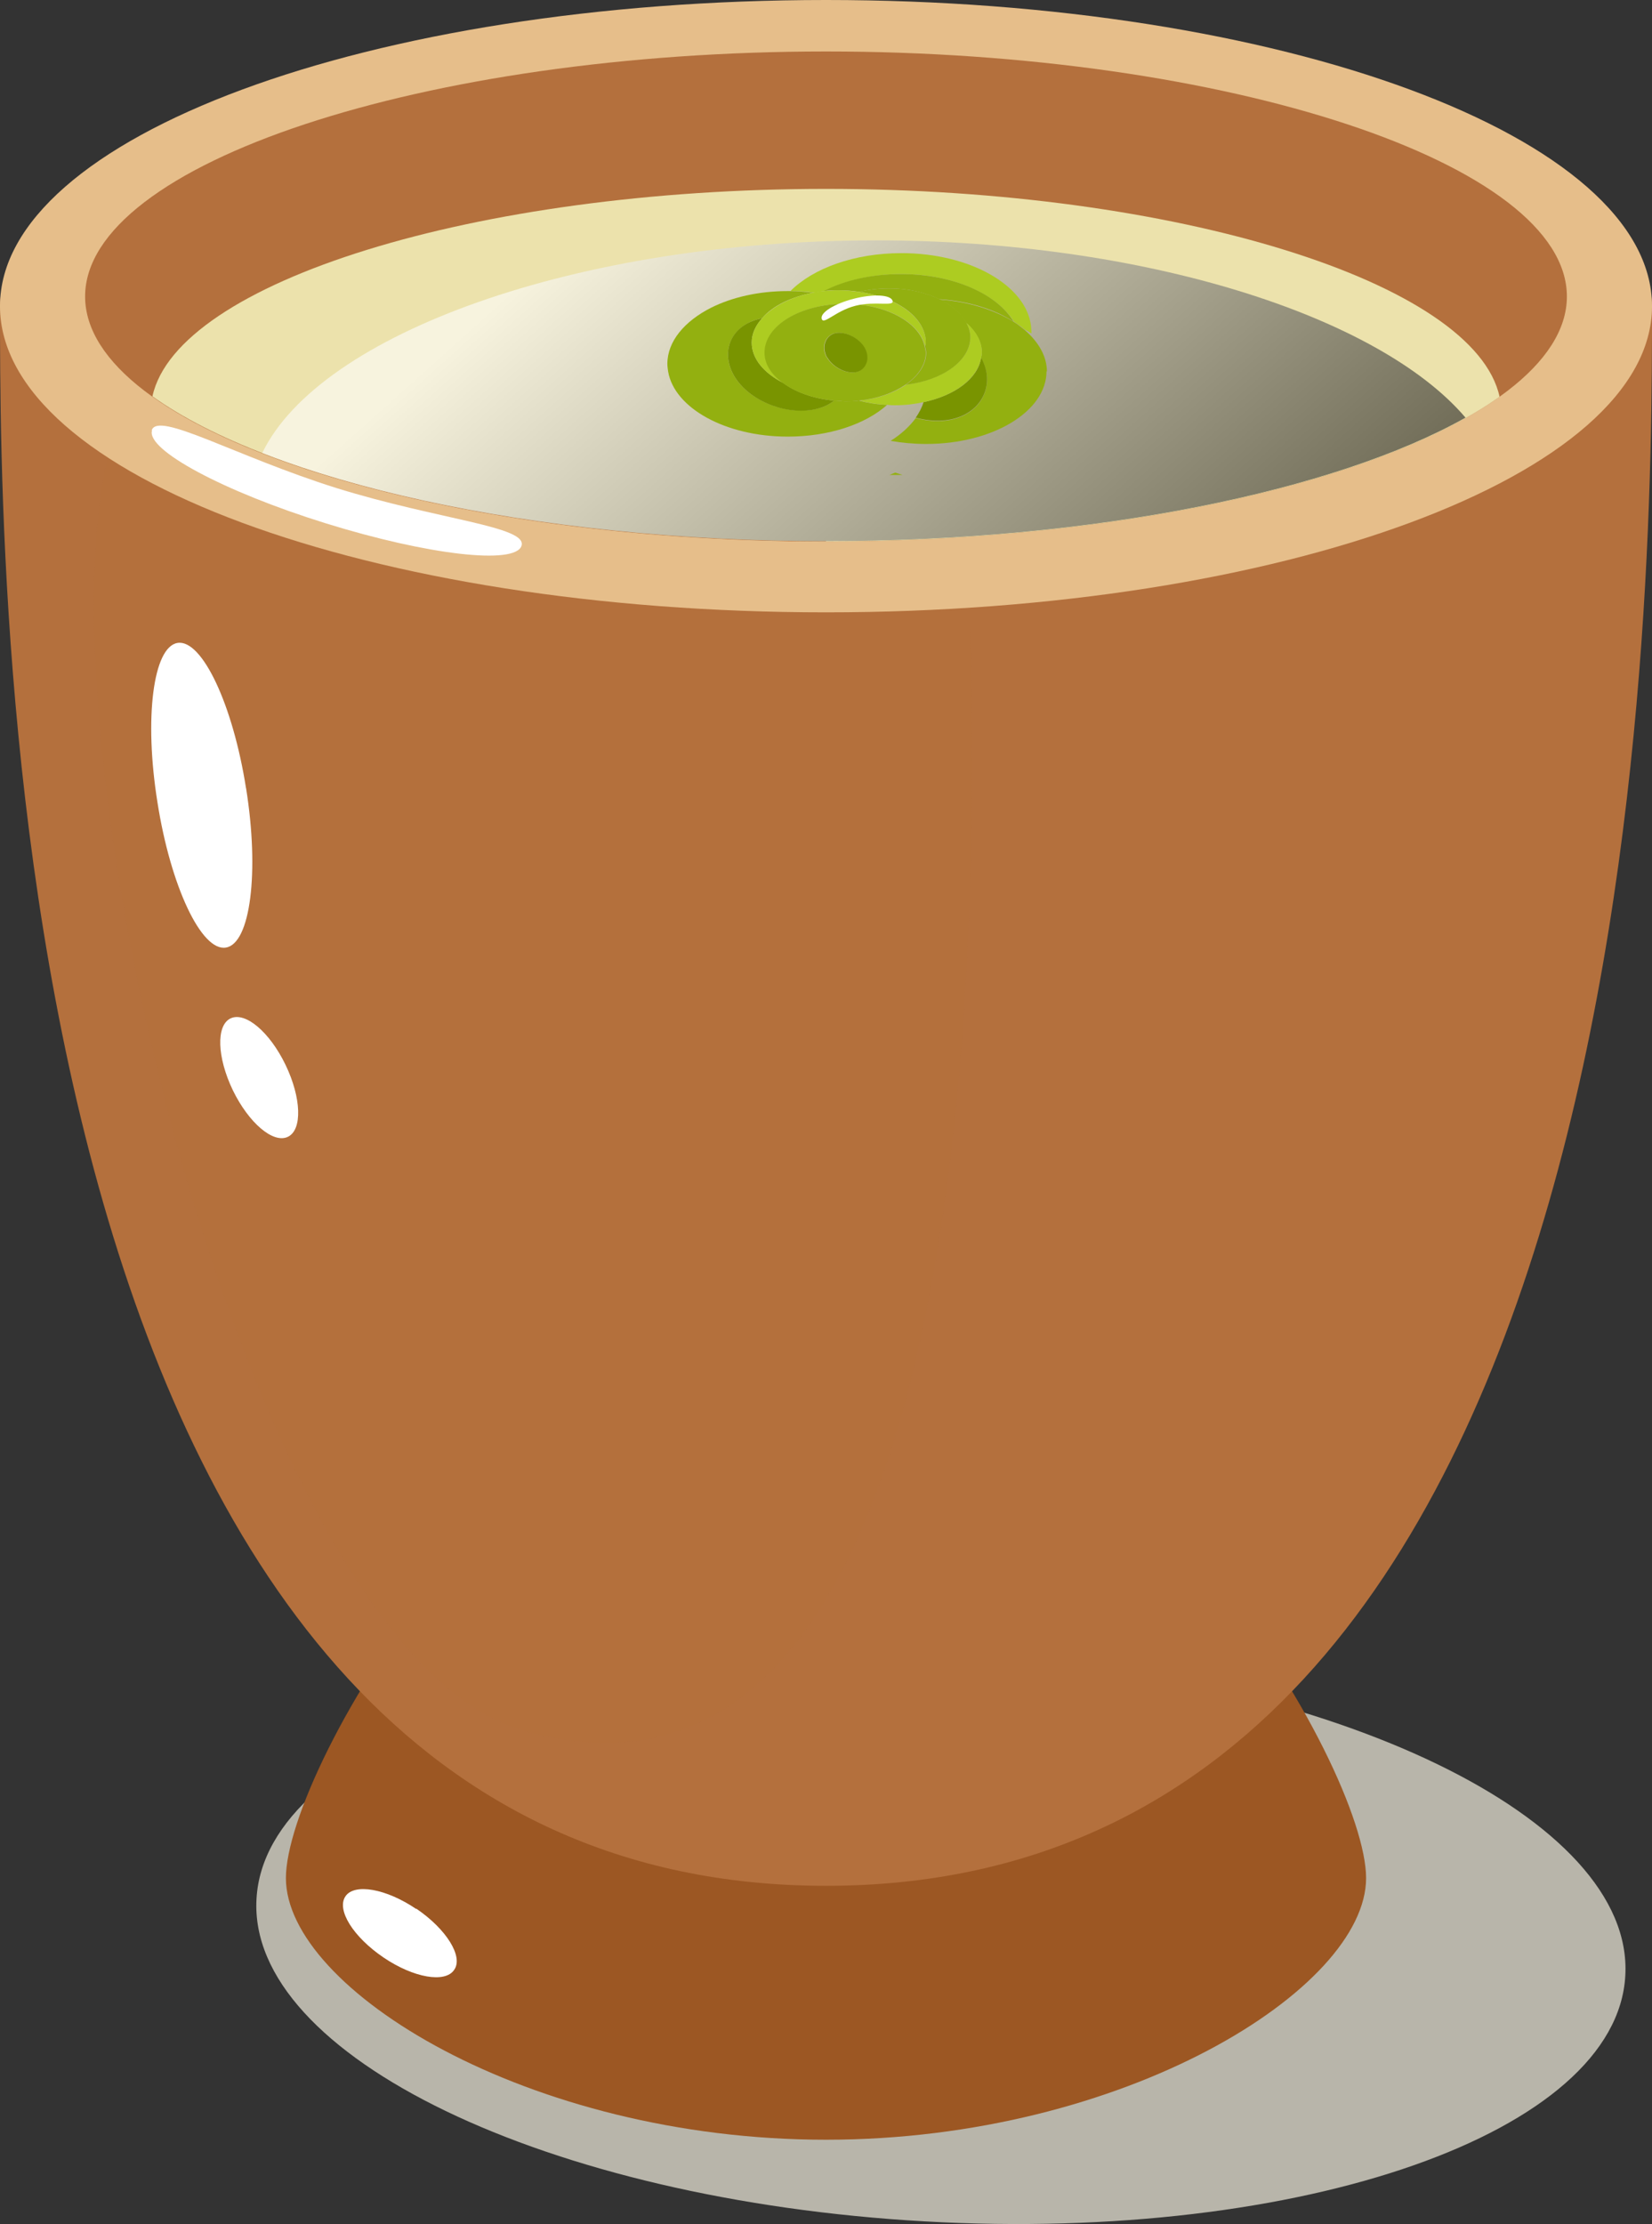 <?xml version="1.0" encoding="UTF-8"?> <svg xmlns="http://www.w3.org/2000/svg" xmlns:xlink="http://www.w3.org/1999/xlink" viewBox="0 0 42.7 57.46"><rect x="0" y="0" width="42.7" height="57.46" fill="#333333" stroke="none"/><defs><style> .cls-1 { fill: #fff; } .cls-2, .cls-3 { fill: #b4703d; } .cls-4 { fill: #93b010; } .cls-5 { fill: #e6be8a; } .cls-6 { isolation: isolate; } .cls-7 { fill: #adcc21; } .cls-3 { opacity: .5; } .cls-3, .cls-8 { mix-blend-mode: screen; } .cls-9 { fill: #9c5723; } .cls-10 { fill: #ece2ac; } .cls-11 { fill: #799400; } .cls-12 { fill: #b8b5aa; mix-blend-mode: multiply; } .cls-8 { fill: url(#linear-gradient); opacity: .6; } </style><linearGradient id="linear-gradient" x1="16.41" y1="4.64" x2="30.93" y2="20.84" gradientUnits="userSpaceOnUse"><stop offset="0" stop-color="#fff"></stop><stop offset="1" stop-color="#000"></stop></linearGradient></defs><g class="cls-6"><g id="Capa_2" data-name="Capa 2"><g id="Layer_1" data-name="Layer 1"><g><path class="cls-12" d="m42.01,51.04c.23-4.05-7.51-7.78-17.28-8.33-9.77-.55-17.88,2.3-18.1,6.35-.23,4.05,7.51,7.78,17.28,8.33,9.77.55,17.88-2.3,18.1-6.35Z"></path><path class="cls-9" d="m7.39,48.52c0,2.86,6.25,6.76,13.96,6.76s13.96-3.9,13.96-6.76-6.25-13.66-13.96-13.66-13.96,10.8-13.96,13.66Z"></path><path class="cls-2" d="m42.7,7.91C42.7,4.75,33.08.12,21.35.12S0,4.75,0,7.91c0,7.37,0,40.81,21.35,40.81S42.7,15.28,42.7,7.91Z"></path><path class="cls-3" d="m4.32,8.03c-1.22,2.94-.88.86-1.54,3.78-1.81,7.97,3.69,30.84,10.71,32.89,14.13,4.11,11.89-31.43,10.83-38.54-.2-1.36,1.82-3.38,1.28-4.43-1.38-.21-2.82-.32-4.3-.32-7.25,0-13.58,2.67-16.99,6.63Z"></path><path class="cls-5" d="m42.7,7.91c0-4.37-9.56-7.91-21.35-7.91S0,3.54,0,7.91s9.56,7.91,21.35,7.91,21.35-3.54,21.35-7.91Z"></path><path class="cls-2" d="m21.35,13.99c-10.38,0-19.15-2.9-19.15-6.33S10.97,1.33,21.35,1.33s19.15,2.9,19.15,6.33-8.77,6.33-19.15,6.33Z"></path><path class="cls-10" d="m21.35,13.99c7.61,0,14.35-1.56,17.41-3.74-.64-2.95-8.35-5.37-17.41-5.37S4.58,7.29,3.94,10.24c3.05,2.18,9.8,3.74,17.41,3.74Z"></path><path class="cls-8" d="m6.77,11.7c3.54,1.39,8.81,2.28,14.58,2.28,6.95,0,13.17-1.3,16.53-3.19-2.24-2.63-8.32-4.58-15.25-4.58-7.71,0-14.36,2.41-15.85,5.49Z"></path><path class="cls-1" d="m3.93,11.12c-.16.5,1.85,1.58,4.49,2.4,2.64.82,4.9,1.08,5.06.58.16-.5-2.14-.67-4.78-1.49-2.64-.83-4.62-2-4.78-1.49Z"></path><path class="cls-1" d="m6.36,20.37c-.34-2.17-1.14-3.86-1.77-3.76-.63.1-.87,1.94-.52,4.12.34,2.17,1.14,3.86,1.77,3.75.63-.1.87-1.94.52-4.12Z"></path><path class="cls-1" d="m7.38,27.51c-.41-.85-1.04-1.38-1.42-1.2-.38.18-.35,1.01.06,1.86.41.84,1.04,1.38,1.42,1.2.38-.18.35-1.01-.06-1.86Z"></path><path class="cls-1" d="m10.76,49.32c-.78-.53-1.6-.67-1.83-.33-.24.35.2,1.05.98,1.58.78.53,1.6.67,1.83.32.24-.34-.2-1.05-.98-1.58Z"></path><g><path class="cls-4" d="m23.33,12.27h-.03c-.11,0-.21,0-.31,0,.05-.02.1-.04.15-.06.06.02.12.04.19.06Z"></path><path class="cls-7" d="m26.65,8.61c-.06-.04-.11-.07-.17-.1-.08-.07-.17-.13-.27-.2-.44-.71-1.58-1.23-2.91-1.23-.76,0-1.46.17-2,.44-.09.01-.17.03-.26.04-.2-.03-.4-.04-.61-.04.59-.59,1.65-.98,2.87-.98,1.77,0,3.22.83,3.35,1.88,0,.05.01.1.01.15,0,.01,0,.03,0,.04Z"></path><path class="cls-4" d="m23,7.45c-.28,0-.54.03-.79.09-.17-.03-.35-.04-.53-.04-.13,0-.26,0-.39.02.54-.28,1.24-.44,2-.44,1.34,0,2.48.51,2.91,1.23-.49-.32-1.16-.53-1.92-.58-.36-.17-.8-.28-1.29-.28Z"></path><path class="cls-4" d="m27.05,9.59c0,1.04-1.39,1.88-3.11,1.88-.32,0-.63-.03-.92-.08.27-.17.49-.37.65-.59.34.09.69.11,1.01.02.74-.21,1.04-.92.68-1.57,0-.04.02-.08.02-.13,0-.29-.15-.55-.4-.77-.13-.24-.37-.46-.69-.61.75.05,1.42.27,1.92.58.1.06.18.13.27.2.36.31.58.68.58,1.08Z"></path><path class="cls-11" d="m25.36,9.24c.36.65.06,1.36-.68,1.57-.32.09-.68.07-1.01-.02.09-.13.16-.26.2-.4.81-.17,1.41-.61,1.49-1.15Z"></path><path class="cls-4" d="m19.7,8.22c-.08.02-.16.04-.24.07-.69.27-.85,1-.36,1.6.49.6,1.49.88,2.18.62.11-.04.2-.1.28-.16.1,0,.19.02.29.02.12,0,.24,0,.35-.02.23.06.47.1.73.11-.56.5-1.5.82-2.57.82-1.61,0-2.93-.74-3.09-1.68-.01-.07-.02-.13-.02-.2,0-.58.44-1.1,1.13-1.45.54-.27,1.23-.43,1.98-.43h.05c.21,0,.41.02.61.04-.57.11-1.05.34-1.32.66Z"></path><path class="cls-11" d="m20.24,9.89c.32.24.79.41,1.32.46-.08.06-.17.12-.28.16-.69.27-1.69-.02-2.18-.62-.49-.6-.33-1.34.36-1.6.08-.03.16-.05.24-.07-.17.19-.27.4-.27.63,0,.42.32.79.81,1.04Z"></path><path class="cls-7" d="m23.41,9.94c.95-.12,1.67-.62,1.67-1.23,0-.13-.04-.25-.1-.37.25.22.4.48.4.77,0,.04-.01.09-.02.13-.09.54-.68.98-1.49,1.15-.23.05-.47.08-.73.08-.06,0-.13,0-.19-.01-.26-.01-.51-.05-.73-.11.48-.05.89-.2,1.2-.41Z"></path><path class="cls-4" d="m25.08,8.71c0,.61-.72,1.12-1.67,1.23.32-.22.53-.51.53-.83,0-.05-.02-.1-.03-.16,0-.03.02-.06.02-.1,0-.64-.73-1.17-1.72-1.31.24-.06.51-.09.79-.09.49,0,.93.11,1.29.28.32.16.57.37.69.61.06.12.1.24.1.37Z"></path><path class="cls-7" d="m22.21,7.54c.98.14,1.72.68,1.72,1.31,0,.03-.01.06-.02.1-.13-.62-1-1.1-2.06-1.1-1.15,0-2.08.56-2.08,1.26,0,.3.18.57.47.78-.49-.25-.81-.62-.81-1.04,0-.23.1-.44.27-.63.28-.31.75-.55,1.32-.66.09-.02.17-.03.26-.04.13-.01.26-.02.39-.02.19,0,.36.02.53.04Z"></path><path class="cls-4" d="m21.56,10.35c.1,0,.19.02.29.02.12,0,.24,0,.35-.02.48-.05.89-.2,1.2-.41.32-.22.53-.51.53-.83,0-.05-.02-.1-.03-.16-.13-.62-1-1.1-2.06-1.1-1.15,0-2.08.56-2.08,1.26,0,.3.18.57.47.78.32.24.79.41,1.32.46Zm-.19-1.11c-.16-.29-.03-.57.2-.63.23-.06.6.09.77.37.16.29.03.57-.2.63-.23.06-.6-.09-.77-.38Z"></path><path class="cls-11" d="m21.38,9.24c-.16-.29-.03-.57.2-.63.23-.06.6.09.77.37.16.29.03.57-.2.63-.23.06-.6-.09-.77-.38Z"></path></g><path class="cls-1" d="m21.24,8.24c-.05-.16.32-.39.82-.52.5-.13.96-.11,1.01.05.05.16-.45,0-.96.13-.51.13-.82.5-.87.34Z"></path></g></g></g></g></svg> 